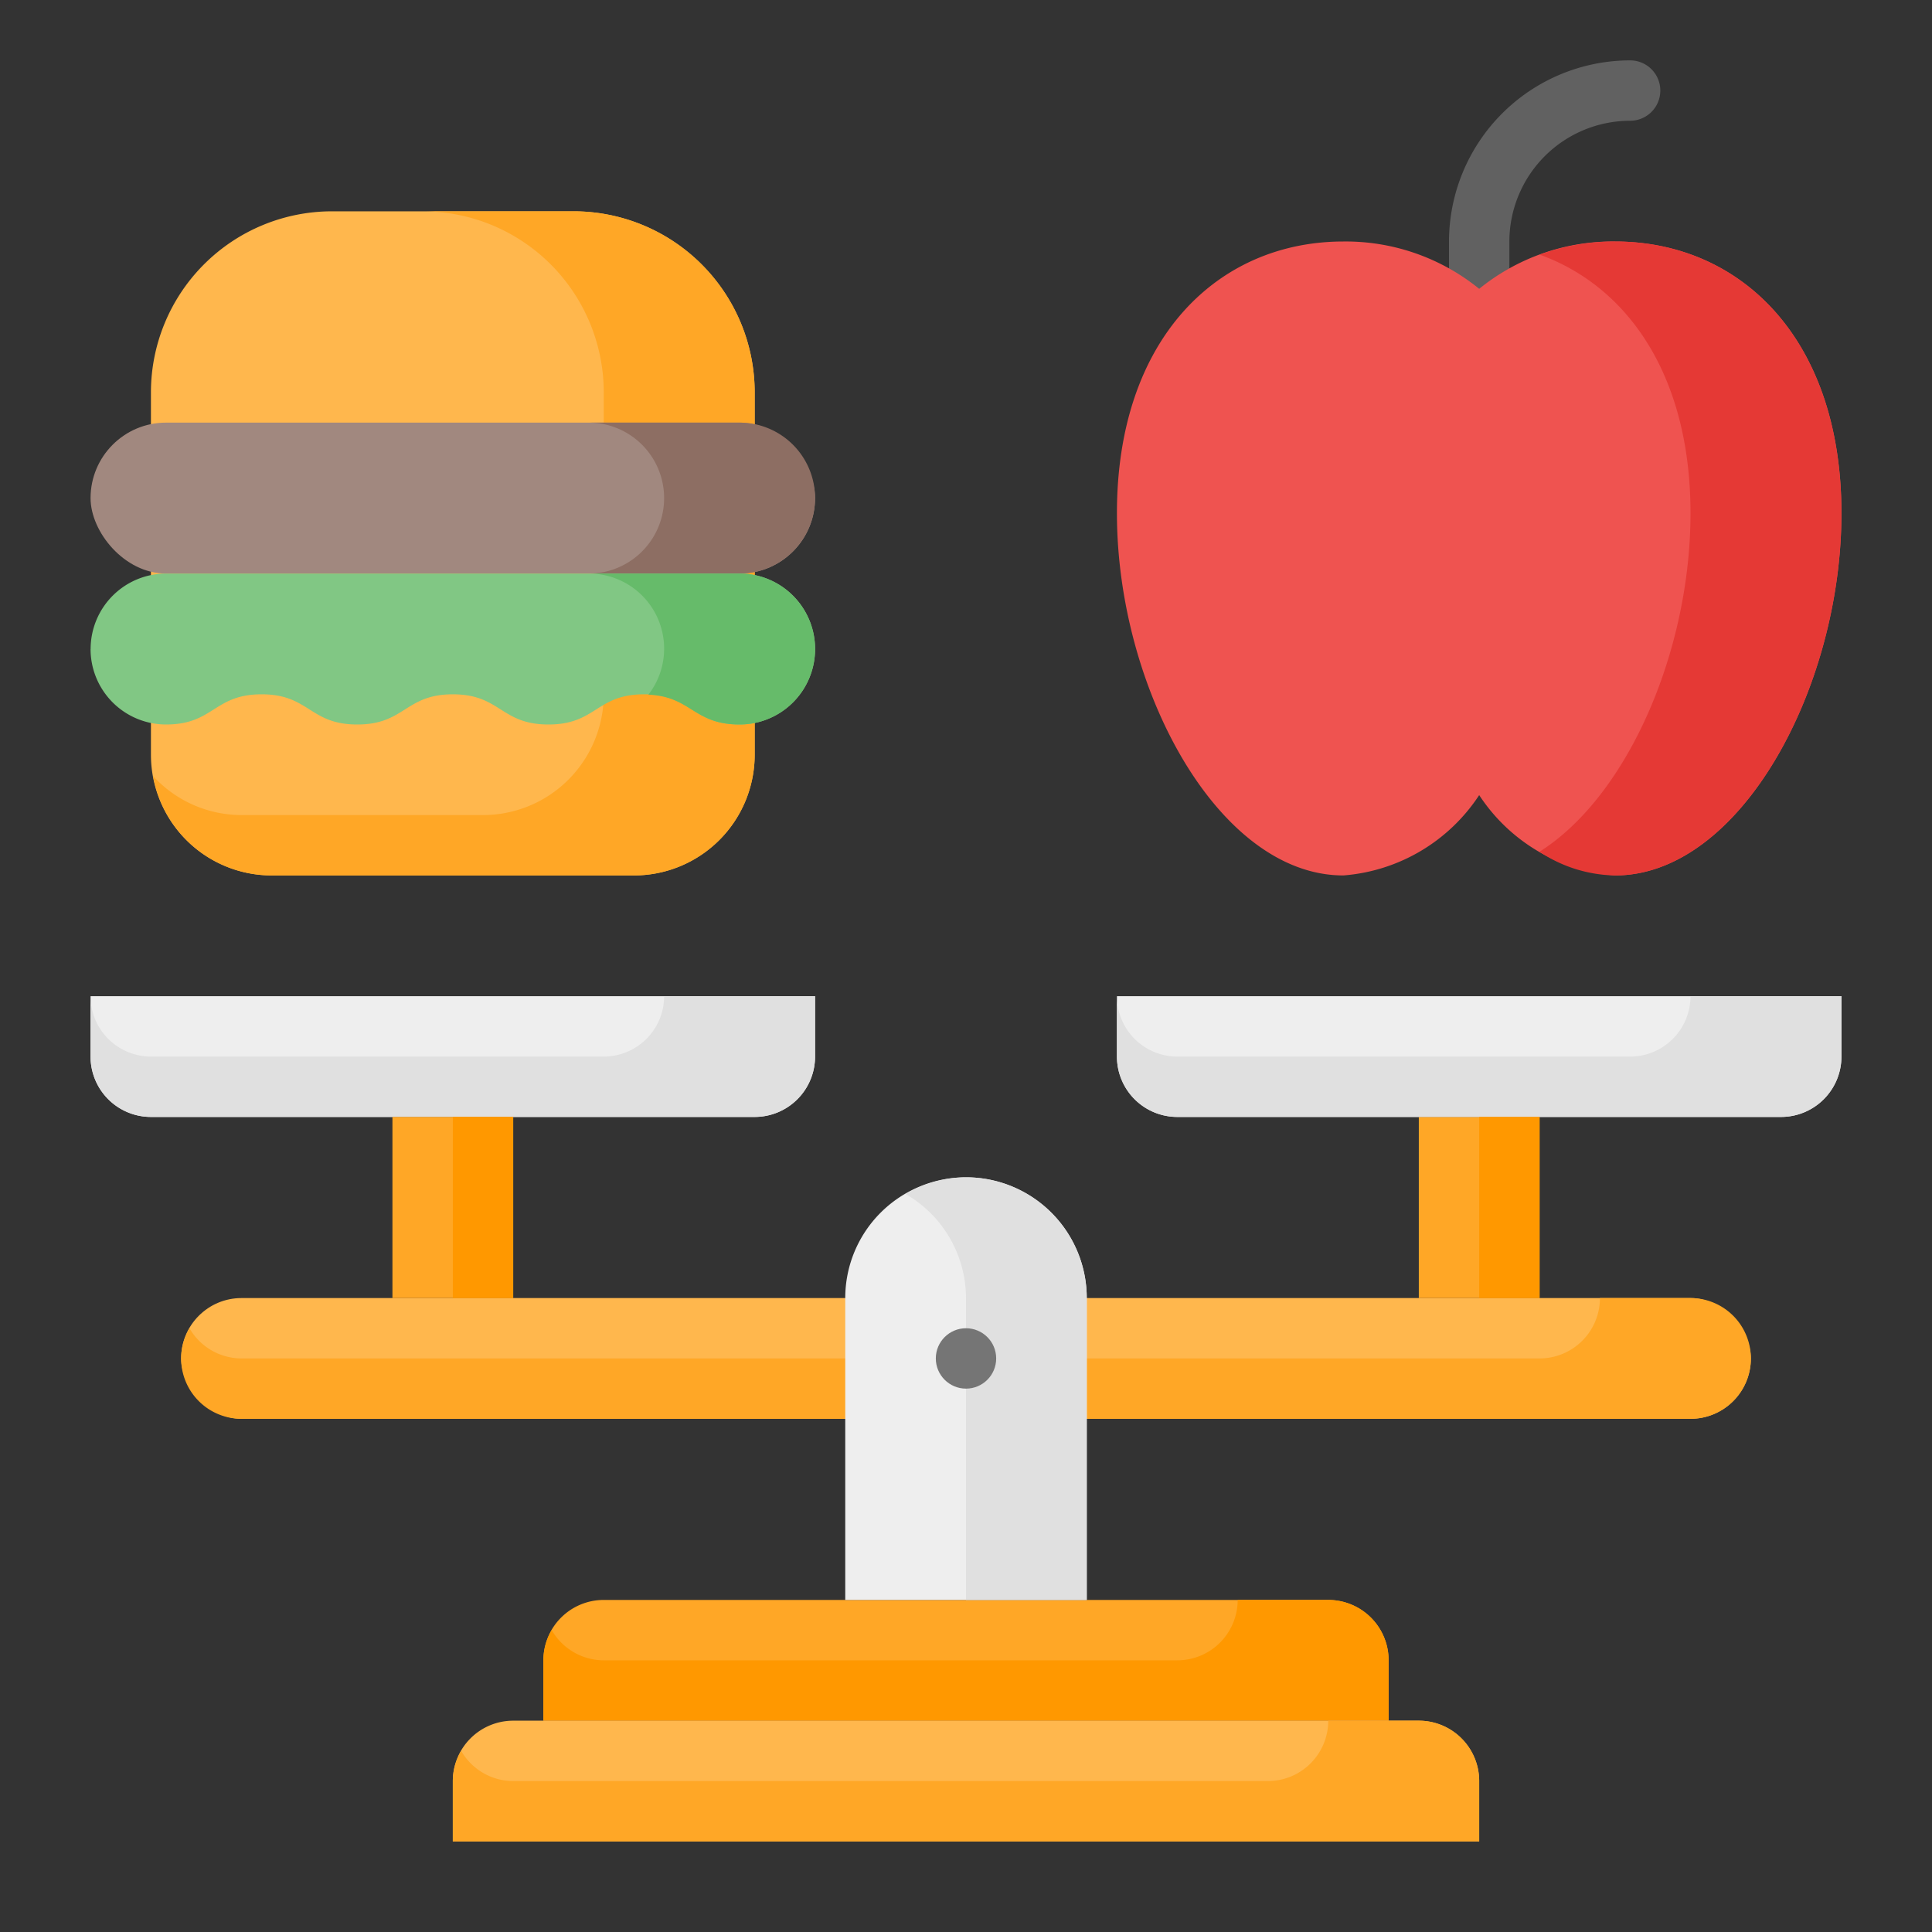 <svg xmlns="http://www.w3.org/2000/svg" width="512" viewBox="0 0 64 64" height="512"><rect x="0" y="0" width="64" height="64" fill="#333333" stroke="none"/><g data-name="21-Balanced Diet" id="_21-Balanced_Diet"><path fill="#616161" d="m49 10a1.0 1 0 0 1 -1-1v-1a6.007 6.007 0 0 1 6-6 1 1 0 0 1 0 2 4.004 4.004 0 0 0 -4 4v1a1.0 1 0 0 1 -1 1z"></path><path fill="#eee" d="m37 33v2a2 2 0 0 0 2 2h20a2 2 0 0 0 2-2v-2z"></path><path fill="#ffa726" d="m44 53h-24a2 2 0 0 0 -2 2v2h28v-2a2 2 0 0 0 -2-2z"></path><path fill="#ff9800" d="m44 53h-3a2 2 0 0 1 -2 2h-19a1.991 1.991 0 0 1 -1.723-1 1.98 1.98 0 0 0 -.277 1v2h28v-2a2 2 0 0 0 -2-2z"></path><path fill="#ffb74d" d="m15 61h34v-2a2 2 0 0 0 -2-2h-30a2 2 0 0 0 -2 2z" id="rect16718"></path><path fill="#ffa726" d="m47 57h-3a2 2 0 0 1 -2 2h-25a1.991 1.991 0 0 1 -1.723-1 1.98 1.98 0 0 0 -.277 1v2h34v-2a2 2 0 0 0 -2-2z"></path><rect y="43" x="6" width="52" rx="2" height="4" fill="#ffb74d"></rect><path fill="#ffa726" d="m56 43h-3a2 2 0 0 1 -2 2h-43a1.991 1.991 0 0 1 -1.723-1 1.98 1.98 0 0 0 -.277 1 2 2 0 0 0 2 2h48a2 2 0 0 0 0-4z"></path><path fill="#ffa726" d="m47 37h4v6h-4z"></path><path fill="#eee" d="m3 33v2a2 2 0 0 0 2 2h20a2 2 0 0 0 2-2v-2z"></path><path fill="#e0e0e0" d="m22 33a2 2 0 0 1 -2 2h-15a2 2 0 0 1 -2-2v2a2 2 0 0 0 2 2h20a2 2 0 0 0 2-2v-2z"></path><path fill="#e0e0e0" d="m56 33a2 2 0 0 1 -2 2h-15a2 2 0 0 1 -2-2v2a2 2 0 0 0 2 2h20a2 2 0 0 0 2-2v-2z"></path><path fill="#ffa726" d="m13 37h4v6h-4z"></path><path fill="#ff9800" d="m15 37h2v6h-2z"></path><path fill="#ff9800" d="m49 37h2v6h-2z"></path><path fill="#eee" d="m32 39a4 4 0 0 1 4 4v10a0 0 0 0 1 0 0h-8a0 0 0 0 1 0 0v-10a4 4 0 0 1 4-4z"></path><path fill="#e0e0e0" d="m32 39a3.959 3.959 0 0 0 -2 .555 3.983 3.983 0 0 1 2 3.445v10h4v-10a4 4 0 0 0 -4-4z"></path><path fill="#ef5350" d="m53.5 8a7.013 7.013 0 0 0 -4.5 1.568 7.013 7.013 0 0 0 -4.5-1.568c-4.142 0-7.5 3.201-7.5 9s3.358 12 7.5 12a5.925 5.925 0 0 0 4.5-2.661 5.925 5.925 0 0 0 4.5 2.661c4.142 0 7.5-6.201 7.5-12s-3.358-9-7.5-9z"></path><path fill="#e53935" d="m53.5 8a7.283 7.283 0 0 0 -2.495.436c2.909 1.049 4.995 3.997 4.995 8.564 0 4.571-2.09 9.378-5.002 11.215a4.641 4.641 0 0 0 2.502.785c4.142 0 7.5-6.201 7.5-12s-3.358-9-7.5-9z"></path><path fill="#ffb74d" d="m19 7h-8a6 6 0 0 0 -6 6v12a4 4 0 0 0 4 4h12a4 4 0 0 0 4-4v-12a6 6 0 0 0 -6-6z"></path><path fill="#ffa726" d="m19 7h-5a6 6 0 0 1 6 6v10a4 4 0 0 1 -4 4h-8a3.976 3.976 0 0 1 -2.929-1.293 3.995 3.995 0 0 0 3.929 3.293h12a4 4 0 0 0 4-4v-12a6 6 0 0 0 -6-6z"></path><rect y="14" x="3" width="24" rx="2.5" height="5" fill="#a1887f"></rect><path fill="#8d6e63" d="m24.5 14h-5a2.5 2.5 0 0 1 0 5h5a2.5 2.5 0 0 0 0-5z"></path><path fill="#81c784" d="m3 21.5a2.5 2.5 0 0 0 2.5 2.5c1.583 0 1.583-1 3.167-1s1.583 1 3.167 1c1.583 0 1.583-1 3.167-1 1.583 0 1.583 1 3.167 1s1.583-1 3.167-1 1.583 1 3.167 1a2.5 2.5 0 0 0 2.5-2.5 2.5 2.5 0 0 0 -2.5-2.5h-19a2.5 2.5 0 0 0 -2.5 2.5z"></path><path fill="#66bb6a" d="m24.5 19h-5a2.488 2.488 0 0 1 1.979 4.012c1.426.064 1.493.988 3.021.988a2.5 2.5 0 0 0 0-5z"></path><circle r="1" fill="#757575" cy="45" cx="32"></circle></g></svg>